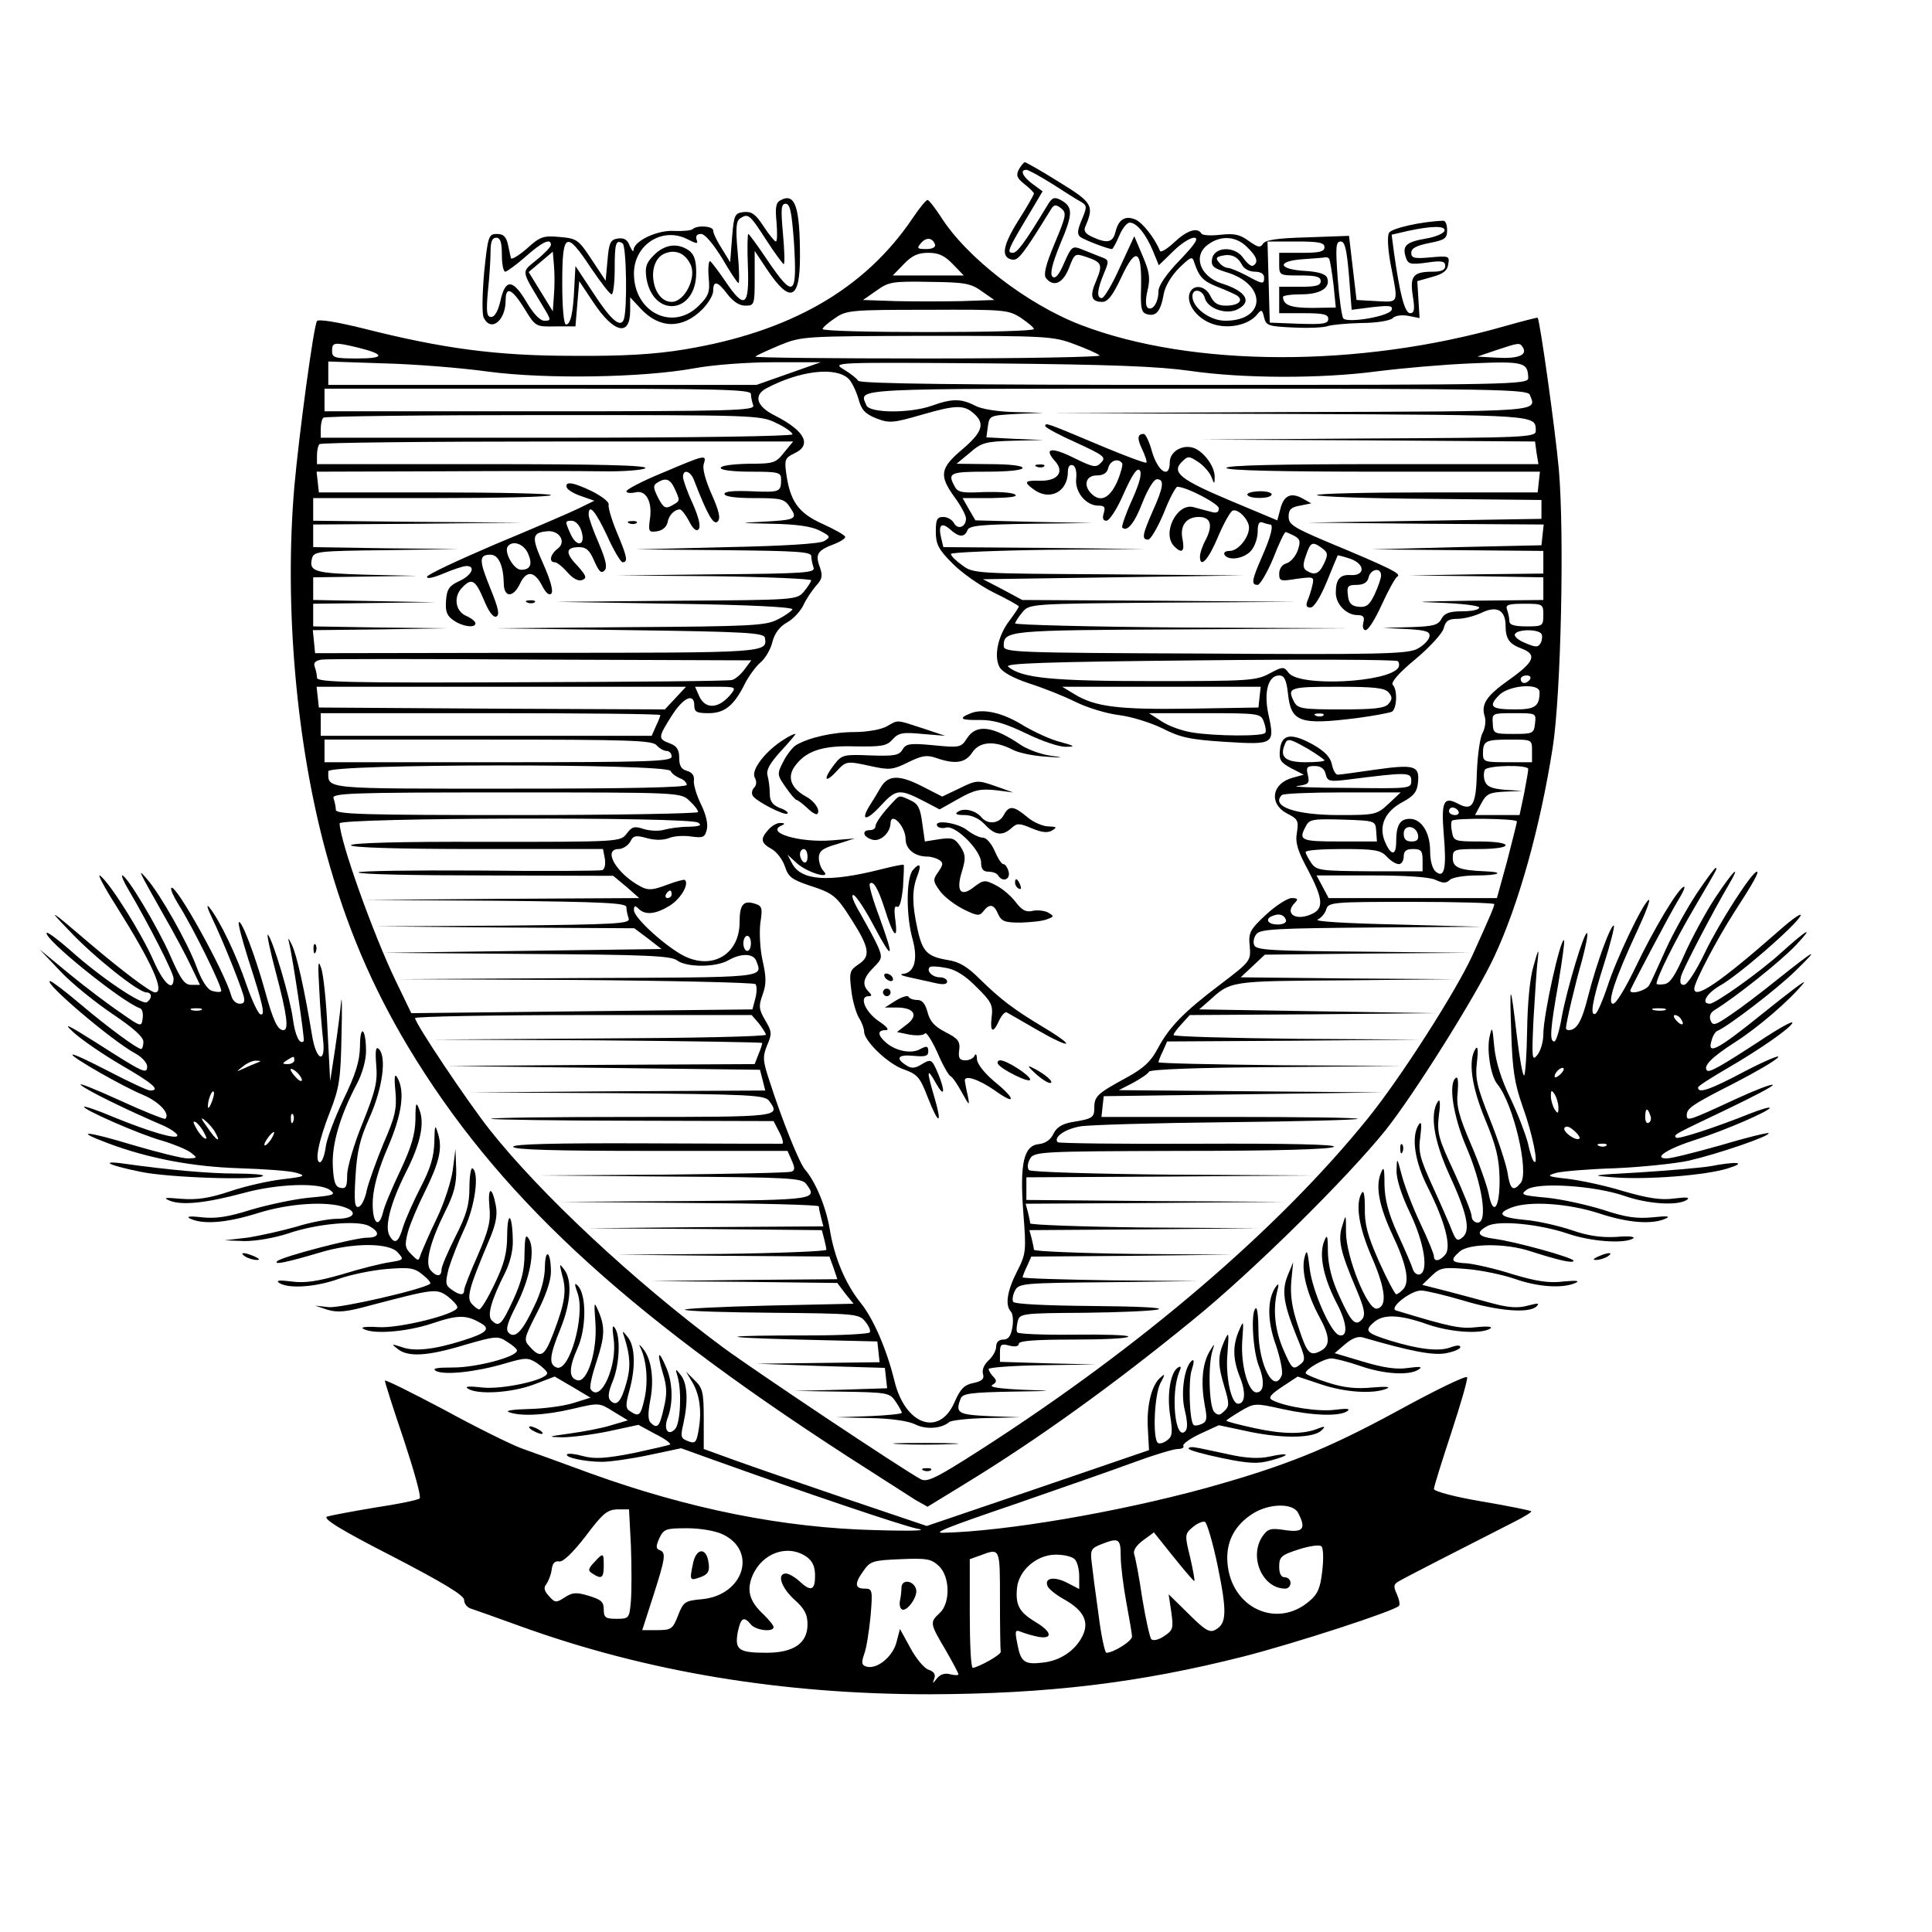 <?xml version="1.0" standalone="no"?>
<!DOCTYPE svg PUBLIC "-//W3C//DTD SVG 20010904//EN"
 "http://www.w3.org/TR/2001/REC-SVG-20010904/DTD/svg10.dtd">
<svg version="1.0" xmlns="http://www.w3.org/2000/svg"
 width="512pt" height="512pt" viewBox="0 0 512 512"
 preserveAspectRatio="xMidYMid meet">
<g transform="translate(0,512) scale(0.1,-0.1)"
fill="#000000" stroke="none">
<path d="M2700 4671 c-8 -16 -5 -23 15 -39 14 -11 25 -22 25 -25 0 -3 -18 -35
-41 -71 -42 -67 -47 -98 -17 -104 16 -3 28 11 103 133 8 13 13 14 27 3 15 -12
14 -19 -17 -93 -24 -57 -30 -83 -23 -92 20 -25 45 -14 61 27 15 39 16 39 46
29 41 -14 44 -20 26 -63 -18 -41 -13 -56 16 -56 15 0 28 17 51 66 38 81 54 73
52 -26 -2 -59 1 -69 17 -73 23 -6 35 8 43 54 4 21 20 48 41 69 31 30 35 32 40
14 13 -38 23 -49 61 -64 21 -8 45 -19 52 -23 19 -13 4 -27 -29 -27 -22 0 -32
7 -41 25 -13 28 -45 33 -55 9 -10 -26 15 -64 54 -80 42 -18 100 -7 124 22 12
15 14 14 19 -7 5 -22 11 -24 79 -27 41 -2 81 0 90 4 9 3 48 7 88 8 40 0 77 6
84 13 7 7 24 9 41 6 l30 -6 -3 49 -3 49 39 11 c30 8 41 17 43 34 4 22 1 22
-47 18 -43 -4 -51 -2 -51 12 0 12 13 19 48 26 41 8 47 12 47 34 0 14 -4 25
-10 25 -59 -2 -137 -20 -144 -32 -5 -9 -3 -45 5 -87 20 -102 22 -97 -38 -94
l-53 3 -10 85 -10 85 -110 -4 c-81 -2 -112 -7 -118 -17 -7 -11 -13 -10 -37 7
-23 17 -38 21 -74 17 -26 -3 -49 -2 -52 3 -11 18 -39 8 -72 -23 -19 -18 -36
-28 -38 -23 -13 33 -47 77 -67 84 -26 10 -43 -1 -51 -34 -7 -28 -22 -31 -61
-13 -18 8 -24 16 -19 27 24 56 20 64 -70 119 -46 29 -87 52 -90 52 -3 0 -10
-9 -16 -19z m88 -38 c33 -21 67 -43 77 -48 16 -10 16 -13 2 -47 -12 -28 -13
-39 -4 -46 11 -8 73 -32 84 -32 2 0 11 16 19 35 8 19 20 35 28 35 18 0 42 -29
61 -74 l16 -39 38 37 c20 20 45 36 55 36 14 0 5 -15 -37 -59 -36 -37 -57 -68
-57 -83 0 -29 -15 -52 -28 -44 -6 4 -7 20 -1 46 8 33 5 50 -13 92 l-22 52 -38
-82 c-20 -45 -42 -82 -48 -82 -14 0 -13 21 5 64 15 36 15 37 -10 46 -14 6 -36
14 -50 20 -23 9 -26 6 -45 -37 -14 -33 -24 -43 -31 -36 -7 7 -1 33 21 87 34
80 34 98 1 116 -17 9 -23 6 -34 -12 -61 -101 -81 -128 -93 -128 -17 0 -13 9
44 104 l35 59 -26 19 c-27 20 -35 38 -17 38 5 0 36 -17 68 -37z m1040 -125
c-3 -7 -24 -16 -48 -20 -53 -9 -64 -19 -55 -48 6 -20 11 -22 56 -16 40 6 49 4
49 -9 0 -10 -10 -15 -32 -15 -53 0 -62 -11 -54 -64 6 -36 4 -46 -7 -46 -14 0
-27 48 -43 162 l-6 46 43 10 c65 14 101 14 97 0z m-523 -43 c26 -25 31 -40 16
-49 -5 -3 -16 6 -26 20 -22 33 -78 31 -83 -3 -3 -18 4 -24 37 -34 109 -32 107
-129 -2 -129 -40 0 -87 34 -87 65 0 22 27 18 33 -5 7 -27 54 -44 84 -31 43 20
27 49 -40 70 -58 19 -77 75 -34 104 33 24 74 21 102 -8z m205 0 c0 -12 -13
-15 -60 -15 l-60 0 0 -30 c0 -30 1 -30 55 -30 42 0 55 -3 55 -15 0 -12 -13
-15 -55 -15 l-55 0 0 -35 0 -35 65 0 c52 0 65 -3 65 -15 0 -13 -13 -15 -77
-13 l-78 3 -3 108 -3 107 76 0 c60 0 75 -3 75 -15z m65 -76 l7 -90 55 7 c45 5
55 4 51 -7 -5 -17 -115 -36 -128 -23 -4 5 -11 53 -15 107 -6 82 -5 97 8 97 11
0 16 -20 22 -91z m-284 30 c5 -11 20 -19 34 -19 16 0 25 -6 25 -15 0 -19 -3
-19 -47 5 -21 11 -43 20 -49 20 -6 0 -17 6 -23 14 -10 11 -8 15 6 18 25 6 42
-1 54 -23z m232 14 c2 -5 7 -35 11 -68 l6 -60 -62 -1 c-57 0 -77 7 -78 29 0 4
22 7 49 7 51 0 78 18 68 44 -4 10 -24 16 -58 18 -72 4 -77 26 -7 31 29 2 56 4
60 5 4 1 9 -1 11 -5z"/>
<path d="M2068 4589 c-12 -6 -14 -20 -10 -59 2 -27 2 -50 -2 -50 -3 0 -18 18
-33 41 -21 32 -31 39 -52 37 -24 -3 -26 -7 -31 -68 l-5 -65 -22 36 c-13 20
-23 41 -23 48 0 12 -42 15 -54 4 -4 -4 -26 -6 -49 -5 -44 3 -106 -26 -108 -50
0 -7 -4 -3 -10 10 -6 17 -15 22 -31 20 -20 -3 -24 -10 -28 -57 l-5 -55 -37 56
c-35 53 -39 56 -85 60 -43 4 -52 1 -87 -31 -22 -19 -41 -30 -42 -25 -1 5 -5
21 -8 37 -5 20 -12 27 -29 27 -22 0 -24 -5 -34 -102 -5 -59 -6 -111 -1 -120
19 -39 58 -8 58 46 0 39 17 31 50 -22 29 -48 30 -48 82 -47 l53 0 5 60 5 60
38 -57 c54 -81 97 -91 97 -21 l0 35 28 -30 c50 -54 111 -54 163 -2 16 16 29
38 29 49 0 29 12 26 38 -9 15 -19 31 -30 47 -30 24 0 25 2 25 72 l0 73 34 -51
c60 -89 86 -79 86 36 0 132 -13 171 -52 149z m36 -110 c9 -145 0 -152 -70 -49
-26 39 -49 70 -51 70 -2 0 -3 -39 -1 -87 4 -106 -9 -114 -60 -38 -19 28 -37
51 -40 53 -4 1 -6 -18 -4 -43 4 -39 0 -49 -26 -75 -69 -69 -172 -18 -172 85 0
76 74 124 140 92 27 -14 31 -14 26 -2 -3 10 1 15 12 15 10 0 32 -26 56 -65 21
-36 40 -65 43 -65 3 0 2 37 -2 81 -6 64 -4 83 6 90 22 14 25 12 69 -56 23 -36
45 -65 47 -65 3 0 2 36 -2 80 -6 67 -5 80 7 80 12 0 16 -22 22 -101z m-774
-34 c0 -25 4 -45 9 -45 4 0 29 18 54 40 44 39 67 50 67 31 0 -5 -17 -23 -37
-39 -42 -35 -44 -24 16 -124 22 -36 22 -38 4 -38 -12 0 -29 18 -48 50 -36 61
-56 62 -69 2 -6 -26 -15 -42 -24 -42 -12 0 -14 12 -9 68 4 37 7 84 7 105 0 26
4 37 15 37 11 0 15 -12 15 -45z m236 -35 c26 -38 50 -70 55 -70 4 0 8 30 8 66
0 70 3 80 21 69 10 -6 13 -175 3 -202 -9 -23 -35 0 -81 71 l-47 71 -3 -55 c-3
-70 -10 -100 -22 -100 -6 0 -10 45 -10 110 0 135 10 140 76 40z m-98 -72 l-3
-43 -32 52 -32 52 32 27 32 27 3 -36 c2 -20 2 -56 0 -79z"/>
<path d="M1733 4444 c-21 -21 -24 -32 -20 -61 18 -107 132 -95 132 14 0 33 -5
48 -19 59 -30 21 -64 17 -93 -12z m96 -23 c19 -34 -14 -101 -49 -101 -52 0
-69 103 -21 127 28 13 55 4 70 -26z"/>
<path d="M2418 4541 c-127 -188 -325 -301 -604 -347 -78 -13 -162 -18 -294
-17 -204 0 -346 19 -559 73 -69 17 -118 25 -121 19 -9 -13 -48 -304 -60 -439
-27 -315 5 -682 85 -973 52 -189 119 -348 217 -512 233 -387 564 -696 1163
-1084 83 -53 164 -105 181 -116 l32 -18 103 63 c191 117 391 261 599 431 157
127 408 375 512 504 75 94 242 360 288 460 65 139 122 344 155 555 22 142 31
567 16 737 -10 109 -50 393 -56 401 -1 1 -40 -9 -86 -22 -386 -111 -831 -110
-1125 3 -143 55 -303 179 -371 287 -16 24 -31 44 -35 44 -4 0 -22 -22 -40 -49z
m60 -69 c2 -7 -7 -12 -23 -12 -24 0 -26 2 -15 15 14 17 31 16 38 -3z m47 -52
l29 -30 -94 0 -94 0 29 30 c22 23 38 30 65 30 27 0 43 -7 65 -30z m77 -72 l33
-23 -87 -3 c-49 -1 -127 -1 -174 0 l-87 3 36 25 c32 23 42 25 141 23 93 -1
109 -4 138 -25z m103 -70 c19 -13 35 -26 35 -30 0 -5 -126 -8 -280 -8 -154 0
-280 3 -280 8 0 4 15 17 33 29 30 21 43 22 245 22 204 1 214 0 247 -21z m142
-70 c32 -12 62 -25 67 -30 6 -4 -199 -8 -454 -8 -255 0 -461 2 -458 5 2 3 31
16 64 30 59 24 62 24 391 25 316 0 334 -1 390 -22z m-1899 -9 c73 -18 73 -29
-1 -29 -60 0 -67 2 -67 20 0 23 5 24 68 9z m3088 0 c12 -20 -13 -30 -67 -27
l-54 3 50 17 c61 20 62 21 71 7z m-2741 -64 c153 -20 408 -16 545 9 48 9 139
16 210 16 l125 0 -85 -30 -85 -30 -567 0 -568 0 0 31 0 31 148 -5 c81 -2 206
-12 277 -22z m1860 2 c138 -20 345 -21 495 -1 63 8 175 18 249 21 140 6 150 3
151 -39 0 -17 -49 -18 -884 -18 -623 0 -887 3 -892 11 -3 6 -20 19 -38 30 -31
19 -30 19 389 16 322 -3 446 -8 530 -20z m-906 -21 c9 -9 20 -33 26 -53 8 -30
18 -40 48 -52 34 -13 44 -12 120 10 90 26 112 27 139 2 29 -26 21 -49 -32 -94
-59 -50 -62 -69 -20 -127 17 -23 30 -48 30 -56 0 -23 -22 -31 -32 -12 -5 9
-18 16 -28 16 -17 0 -20 -7 -20 -39 0 -33 7 -47 43 -83 23 -24 72 -59 110 -78
37 -18 67 -35 67 -37 0 -3 -11 -19 -25 -38 -30 -39 -42 -94 -26 -123 7 -13 36
-29 78 -43 38 -12 93 -34 123 -49 30 -15 82 -31 115 -35 33 -4 84 -20 115 -35
47 -24 72 -30 167 -36 130 -8 132 -7 114 75 -12 58 0 101 29 101 13 0 19 -11
23 -46 8 -78 30 -86 183 -67 45 6 87 14 93 17 13 9 15 58 2 71 -6 6 16 32 60
68 38 32 72 69 75 82 5 20 13 25 36 25 17 0 45 7 64 16 41 20 64 7 64 -35 0
-34 10 -48 43 -60 41 -16 33 -35 -33 -82 -61 -43 -76 -65 -65 -99 3 -10 1 -30
-6 -42 -7 -13 -13 -58 -15 -101 -2 -89 -11 -107 -48 -88 -40 22 -47 8 -40 -79
8 -91 2 -119 -21 -100 -9 7 -15 29 -15 54 0 50 -23 86 -54 86 -26 0 -36 -17
-36 -61 0 -38 -14 -37 -30 1 -17 41 0 80 48 105 29 16 38 27 40 53 4 43 -10
47 -116 32 -48 -7 -91 -13 -97 -13 -5 0 -12 11 -15 26 -4 20 -18 35 -49 53
-59 33 -85 29 -89 -13 -3 -27 2 -34 30 -49 l33 -17 -29 -8 c-56 -15 -64 -69
-15 -95 28 -14 31 -19 26 -50 -5 -27 2 -49 29 -99 39 -74 42 -100 15 -115 -44
-23 -80 -3 -49 28 9 9 7 12 -9 12 -11 0 -42 -20 -68 -44 -43 -40 -47 -48 -43
-84 3 -38 2 -40 -77 -100 -98 -74 -136 -113 -167 -171 -18 -34 -37 -52 -83
-77 -77 -42 -85 -49 -85 -80 0 -26 -5 -29 -61 -38 -25 -5 -39 -14 -47 -30 -7
-16 -21 -26 -39 -28 -40 -4 -51 -51 -41 -183 8 -101 7 -108 -17 -155 -26 -51
-32 -89 -16 -106 5 -5 7 -24 4 -41 -4 -24 -11 -33 -24 -33 -12 0 -19 -7 -19
-18 0 -11 -9 -27 -20 -37 -12 -11 -18 -25 -15 -36 4 -13 -2 -19 -25 -24 -25
-5 -35 -16 -50 -50 -40 -94 -132 -62 -160 57 -20 81 -55 163 -89 205 -41 51
-70 121 -82 195 -10 60 -38 127 -66 159 -15 18 -60 129 -94 235 -18 54 -18 64
-6 94 13 30 13 36 -5 66 -17 29 -18 38 -7 68 10 28 10 46 0 90 -7 31 -9 75 -6
100 6 39 5 45 -14 51 -31 10 -41 -2 -41 -49 0 -83 -69 -126 -144 -91 -48 23
-136 102 -136 123 0 12 3 13 12 4 18 -18 46 -15 83 8 29 18 52 57 40 68 -2 2
-24 -4 -48 -13 -37 -14 -49 -15 -68 -5 -64 33 -104 100 -59 100 10 0 24 9 30
19 8 17 15 18 44 10 21 -6 43 -6 59 0 14 6 41 7 60 4 30 -4 35 -2 40 18 4 15
-2 41 -16 69 -12 25 -20 53 -18 63 1 12 -5 20 -18 24 -15 4 -21 13 -21 34 0
22 -6 32 -25 39 -32 12 -31 16 5 73 31 49 60 62 60 27 0 -17 7 -20 38 -20 43
0 68 21 97 80 10 19 28 44 41 55 13 11 27 36 31 54 6 23 19 40 38 51 17 9 36
30 44 46 7 16 23 39 33 51 17 18 19 27 10 52 -12 33 -5 43 41 60 15 6 27 14
27 18 -1 5 -28 20 -61 35 -64 29 -86 60 -96 138 -4 31 -2 37 21 48 49 22 30
60 -51 101 -48 24 -57 53 -22 72 89 47 184 58 218 25z m-259 -40 c0 -8 3 -21
6 -30 6 -14 -48 -16 -565 -16 l-571 0 0 30 0 30 565 0 c481 0 565 -2 565 -14z
m2064 -2 c18 -46 46 -44 -631 -46 l-638 -3 634 -2 c664 -3 650 -2 651 -45 0
-17 -29 -18 -442 -20 l-443 -3 441 -2 442 -3 4 -30 5 -30 -414 0 c-269 0 -413
-3 -413 -10 0 -7 145 -10 416 -10 l415 0 -3 -27 -3 -28 -292 0 c-161 0 -293
-3 -293 -7 0 -4 134 -9 298 -10 l297 -3 0 -25 0 -25 -310 -5 -310 -5 313 -3
313 -2 -3 -27 -3 -28 -225 -5 -225 -6 228 -2 227 -2 0 -30 0 -30 -177 -2 -178
-3 178 -2 177 -3 0 -30 0 -30 -197 -2 c-127 -2 -158 -3 -85 -5 63 -2 112 -8
112 -13 0 -6 -20 -10 -45 -10 -34 0 -47 -5 -55 -20 -9 -17 -22 -20 -83 -22
l-72 -2 63 -3 c53 -3 63 -7 60 -21 -2 -9 -17 -24 -33 -32 -26 -13 -105 -15
-562 -12 -504 2 -533 3 -533 20 0 41 7 42 470 44 l445 3 -442 2 c-244 2 -443
7 -443 11 1 4 9 17 19 29 19 23 20 23 372 26 l354 2 -363 3 -363 2 -52 28 -52
27 345 5 345 5 -358 3 c-351 2 -358 2 -387 24 -17 12 -30 25 -30 30 0 4 116 9
258 11 l257 2 -267 3 -268 2 -6 25 c-8 34 1 42 24 22 23 -21 38 -22 46 -2 4
12 34 15 168 17 l163 2 -155 3 -155 4 -17 29 -17 30 77 0 c51 1 72 4 61 10 -8
5 -45 7 -82 6 -57 -3 -69 -1 -77 15 -20 36 -12 39 85 39 57 0 95 4 95 10 0 6
-36 10 -87 10 l-88 1 35 29 c31 27 41 30 115 32 l80 2 -76 3 -75 4 4 29 c4 29
5 29 76 33 l71 3 -76 2 c-45 1 -89 8 -105 17 -37 19 -61 19 -114 0 -59 -21
-166 -20 -174 1 -18 46 -63 44 873 44 792 0 879 -2 885 -16z m-1997 -75 c24
-11 43 -25 43 -30 0 -5 -256 -9 -625 -9 l-625 0 0 23 c0 13 3 27 7 30 3 4 265
7 582 7 562 0 576 0 618 -21z m21 -78 c-22 -28 -27 -30 -95 -30 -42 -1 -73 -5
-73 -11 0 -6 33 -10 80 -10 73 0 80 -2 80 -20 0 -34 -3 -35 -77 -32 -48 2 -73
0 -73 -7 0 -7 29 -11 79 -11 73 0 80 -2 95 -25 21 -31 16 -33 -79 -38 -59 -3
-55 -3 28 -5 67 -1 108 -7 129 -18 29 -15 30 -17 12 -28 -12 -7 -107 -13 -259
-16 l-240 -6 233 -2 c193 -2 232 -4 232 -16 0 -8 3 -21 6 -30 5 -14 -22 -16
-257 -18 l-264 -3 258 -2 c141 -2 257 -7 257 -11 -1 -4 -9 -17 -19 -29 -19
-23 -21 -23 -338 -25 l-318 -3 315 -5 c202 -3 313 -9 310 -15 -3 -5 -21 -18
-40 -27 -30 -16 -73 -18 -390 -20 l-355 -3 355 -5 c305 -4 355 -7 357 -20 7
-40 8 -40 -602 -40 l-590 -1 -3 31 -3 30 178 2 178 3 -177 2 -178 3 0 30 0 30
163 2 162 2 -162 3 -163 3 0 30 0 30 138 2 137 2 -135 3 c-137 4 -152 8 -143
44 5 18 19 19 197 21 l191 3 -192 2 -193 3 0 30 0 30 278 2 277 3 -277 2 -278
3 0 30 0 30 315 0 c173 0 315 3 315 8 0 4 -138 7 -307 7 l-308 0 -3 28 -3 27
328 1 c180 1 373 1 428 0 55 -1 107 3 115 8 10 8 -122 11 -427 11 l-443 0 0
23 c0 13 3 27 7 30 3 4 287 7 630 7 l625 0 -24 -29z m2012 -431 c0 -29 -2 -30
-45 -30 -32 0 -45 4 -45 14 0 8 -3 21 -6 30 -5 13 2 16 45 16 50 0 51 -1 51
-30z m-5 -50 c3 -5 2 -16 -2 -24 -7 -12 -13 -12 -41 0 -18 7 -31 18 -27 24 8
13 62 13 70 0z m-2112 -94 c-10 -14 -25 -26 -33 -28 -8 -3 -259 -5 -557 -6
-463 -2 -543 0 -543 12 0 8 -3 21 -6 29 -4 11 2 16 18 19 13 2 274 2 581 0
l558 -2 -18 -24z m1733 5 c-25 -40 -263 -52 -291 -14 -13 17 -15 17 -51 -2
-35 -19 -57 -20 -307 -20 -270 0 -349 8 -385 38 -12 9 92 13 504 17 285 3 523
2 528 -2 4 -3 5 -11 2 -17z m349 -31 c-3 -5 -10 -10 -16 -10 -5 0 -9 5 -9 10
0 6 7 10 16 10 8 0 12 -4 9 -10z m-2265 -50 l-28 -30 -459 2 -458 3 -3 28 -3
27 489 0 490 0 -28 -30z m149 13 c-32 -41 -69 -45 -86 -8 l-11 25 55 0 c51 0
54 -1 42 -17z m1399 -10 l-3 -28 -180 -3 c-191 -3 -253 5 -307 38 l-33 20 263
0 263 0 -3 -27z m342 12 c10 -12 10 -18 0 -30 -10 -12 -37 -15 -126 -15 -102
0 -114 2 -124 19 -20 39 -14 41 114 41 98 0 126 -3 136 -15z m400 1 c0 -38
-12 -46 -64 -46 -64 0 -73 7 -44 37 25 27 108 34 108 9z m-2330 -61 c0 -2 -5
-16 -12 -30 l-11 -25 -439 0 -438 0 0 30 0 30 450 0 c248 0 450 -2 450 -5z
m1599 -17 c5 -13 7 -26 4 -30 -5 -10 -134 -9 -194 1 -26 4 -62 17 -80 29 l-34
22 148 0 c144 0 148 -1 156 -22z m158 16 c-3 -3 -12 -4 -19 -1 -8 3 -5 6 6 6
11 1 17 -2 13 -5z m561 -21 c-3 -27 -6 -28 -57 -28 -52 0 -54 1 -55 28 -2 27
-1 27 57 27 58 0 58 0 55 -27z m-2328 -58 c7 -8 19 -15 26 -15 8 0 14 -7 14
-15 0 -13 -58 -15 -460 -15 l-460 0 0 30 0 30 434 0 c373 0 435 -2 446 -15z
m1727 -10 c23 -14 43 -28 43 -30 0 -3 -23 -5 -50 -5 -52 0 -69 13 -56 45 7 20
12 19 63 -10z m593 -5 l0 -30 -65 0 c-61 0 -65 1 -65 23 0 34 7 37 72 37 58 0
58 0 58 -30z m-2283 -53 c4 -8 16 -16 26 -20 9 -3 17 -11 17 -17 0 -7 -153
-10 -469 -10 -501 0 -481 -2 -481 46 0 20 895 21 907 1z m1736 -8 c5 -20 10
-21 59 -15 158 20 168 20 168 -3 0 -21 -3 -21 -167 -19 -93 0 -153 3 -135 5
30 4 33 7 28 29 -5 20 -3 24 18 24 16 0 26 -7 29 -21z m537 13 c0 -5 -5 -34
-11 -65 l-12 -57 -59 0 -59 0 16 30 c14 26 21 30 63 32 l47 2 -47 3 c-36 3
-48 9 -53 23 -4 11 -3 24 0 30 7 12 115 14 115 2z m-2223 -84 c13 -12 23 -25
23 -30 0 -4 -216 -8 -480 -8 -408 0 -480 2 -480 14 0 8 -3 21 -6 30 -6 14 39
16 457 16 461 0 463 0 486 -22z m1853 -8 c-31 -29 -35 -30 -132 -30 -115 0
-181 23 -151 53 3 4 76 7 161 7 l154 0 -32 -30z m185 -20 c3 -5 -1 -10 -9 -10
-9 0 -16 5 -16 10 0 6 4 10 9 10 6 0 13 -4 16 -10z m-2015 -30 c11 -7 5 -10
-25 -11 -22 0 -51 -4 -65 -8 -14 -4 -38 -3 -54 2 -24 8 -31 7 -45 -12 -17 -22
-18 -22 -374 -22 -228 1 -357 -3 -357 -9 0 -6 121 -10 334 -10 l334 0 5 -26
c2 -14 0 -27 -7 -30 -6 -2 -154 -3 -329 -1 -174 1 -317 -1 -317 -5 0 -5 152
-8 338 -8 l337 -1 35 -29 34 -30 -364 -2 -365 -3 348 -2 c290 -3 347 -6 347
-17 0 -8 3 -21 6 -30 5 -14 -30 -16 -332 -19 l-339 -2 343 -3 343 -2 36 -27
36 -28 -369 -5 -369 -5 380 -3 c316 -2 383 -5 399 -17 25 -19 103 -19 136 0
33 19 66 19 74 -1 17 -46 35 -44 -471 -46 l-478 -3 470 -2 c258 -2 473 -7 477
-11 4 -4 4 -21 0 -37 l-8 -30 -452 -5 -452 -5 -41 85 c-60 124 -148 371 -149
418 0 15 926 18 950 2z m1797 -22 l2 -28 -100 0 c-102 0 -109 3 -88 41 9 18
19 19 97 17 87 -3 87 -3 89 -30z m373 25 c0 -3 -12 -51 -26 -105 l-27 -98
-223 0 -223 0 -16 30 -16 30 145 0 c90 0 155 -4 171 -12 19 -9 28 -9 37 0 7 7
39 12 72 12 59 0 76 9 20 11 -67 3 -84 10 -84 35 0 23 3 24 70 24 40 0 70 4
70 10 0 6 -30 10 -69 10 -65 0 -69 1 -73 25 -3 13 -3 27 0 30 8 8 172 6 172
-2z m-262 -36 c2 -12 -3 -17 -17 -17 -15 0 -21 6 -21 21 0 25 33 22 38 -4z
m-83 -57 c10 -11 24 -20 32 -20 7 0 13 9 13 20 0 15 7 20 25 20 21 0 25 -5 25
-30 l0 -29 -140 0 c-131 1 -141 2 -155 22 -8 12 -15 25 -15 29 0 5 44 8 98 8
86 0 101 -3 117 -20z m-1895 -100 c0 -5 -5 -10 -11 -10 -5 0 -7 5 -4 10 3 6 8
10 11 10 2 0 4 -4 4 -10z m2180 -26 c0 -6 -9 -28 -58 -136 -43 -94 -191 -326
-278 -433 -236 -292 -599 -603 -1024 -876 -120 -77 -143 -88 -160 -79 -50 27
-435 284 -525 350 -234 174 -482 405 -618 577 -59 75 -197 281 -197 295 0 4
201 8 446 8 l446 0 19 -22 c10 -13 18 -26 19 -30 0 -5 -199 -9 -442 -10 l-443
-3 438 -2 c240 -2 437 -5 437 -7 0 -3 -4 -16 -10 -30 l-10 -26 -407 -2 -408
-3 414 -5 415 -5 7 -27 7 -28 -391 -2 -392 -3 390 -2 c352 -3 391 -5 403 -20
31 -43 32 -43 -365 -43 -207 0 -374 -2 -372 -5 3 -2 173 -5 377 -5 l372 -1 15
-29 c9 -17 12 -30 8 -31 -5 0 -167 0 -360 1 -245 1 -353 -2 -353 -9 0 -8 112
-11 363 -11 l364 0 11 -25 c9 -20 9 -27 -1 -30 -6 -3 -160 -6 -342 -8 l-330
-2 349 -3 c319 -2 350 -4 362 -19 32 -42 29 -43 -318 -46 l-333 -2 343 -3
c188 -1 342 -5 342 -9 0 -5 3 -18 6 -30 l6 -23 -313 -2 -314 -3 311 -2 312 -3
6 -23 c3 -12 6 -25 6 -29 0 -4 -125 -9 -277 -11 l-278 -2 282 -3 281 -2 11
-30 10 -30 -247 -2 -247 -3 247 -2 247 -3 21 -28 22 -27 -229 -5 c-125 -3
-223 -8 -218 -11 6 -4 111 -7 235 -8 214 -2 226 -3 242 -22 10 -12 16 -25 13
-30 -3 -4 -74 -8 -158 -8 -244 0 -258 -5 -32 -11 l210 -5 3 -27 3 -28 -163 -2
-163 -2 170 -6 170 -5 3 -27 3 -27 -123 -4 -123 -3 126 -2 c123 -2 127 -3 143
-27 9 -13 16 -27 16 -29 0 -3 -39 -7 -87 -9 l-88 -3 91 -2 c57 -1 102 -8 120
-17 28 -14 69 -11 89 6 5 5 50 10 100 11 l90 2 -82 3 c-85 4 -92 8 -77 47 5
13 28 16 133 18 118 2 120 2 31 5 -63 3 -90 7 -80 13 12 7 12 12 2 22 -6 6
-12 16 -12 20 0 4 64 9 143 10 l142 2 -127 3 -128 4 0 24 c0 22 3 25 25 19 15
-4 25 -2 25 5 0 8 46 11 145 11 80 0 145 3 145 8 0 4 -65 6 -145 5 -80 -1
-147 2 -149 6 -3 4 -2 17 1 29 5 21 10 22 177 23 94 1 182 5 196 9 14 5 -60 8
-177 9 -120 1 -204 5 -208 11 -3 5 -1 19 5 30 10 19 21 20 248 22 l237 3 -232
2 c-128 2 -233 5 -233 8 0 2 5 16 12 30 l11 25 266 2 266 3 -262 2 c-145 2
-263 7 -263 11 0 4 -3 17 -6 30 l-6 22 303 2 304 3 -302 2 c-167 2 -303 7
-303 11 0 4 -3 17 -6 30 l-6 22 343 2 344 3 -342 2 -343 3 0 30 0 30 378 2
377 3 -370 2 c-203 2 -373 7 -378 12 -5 5 -4 18 2 29 11 20 19 21 403 22 245
0 396 4 403 11 6 6 -115 9 -358 8 -202 -1 -370 1 -374 4 -12 13 19 35 60 42
23 4 197 9 386 11 189 2 346 6 349 9 3 3 -149 5 -337 5 l-342 0 3 28 3 27 370
5 370 5 -350 3 -350 3 37 19 c20 11 40 24 43 30 4 6 128 11 338 12 l332 3
-322 2 c-178 2 -323 5 -323 8 0 2 5 16 12 30 l11 25 336 2 336 3 -327 2 c-181
2 -328 6 -328 10 0 4 10 17 22 30 l21 23 326 2 326 3 -313 5 -314 5 24 21 c61
55 52 54 363 56 l290 3 -283 2 -284 3 32 30 32 30 271 3 272 2 -283 3 c-242 2
-283 4 -288 17 -4 8 -1 22 6 30 10 13 60 15 304 17 l291 2 -225 6 c-133 3
-218 8 -208 13 10 5 20 17 23 28 6 18 19 19 226 19 120 0 219 -3 219 -6z
m-552 -42 c2 -7 -7 -12 -22 -12 -27 0 -35 15 -13 23 17 7 30 3 35 -11z m-1418
-62 c0 -11 -4 -20 -10 -20 -5 0 -10 9 -10 20 0 11 5 20 10 20 6 0 10 -9 10
-20z"/>
<path d="M2573 3230 c-35 -14 -28 -19 25 -18 35 0 66 -9 122 -36 41 -20 88
-36 105 -35 26 0 24 2 -16 13 -25 6 -67 26 -95 42 -55 35 -108 47 -141 34z"/>
<path d="M2350 3195 c-14 -8 -52 -15 -85 -15 -58 0 -123 -15 -156 -35 -9 -6
-24 -25 -33 -43 -17 -33 -17 -35 6 -68 13 -19 26 -34 29 -34 3 0 15 -9 28 -21
12 -12 24 -19 27 -16 9 9 -7 34 -30 46 -38 21 -50 49 -32 77 29 43 73 59 162
56 70 -1 84 1 99 18 16 18 27 20 79 15 l61 -5 -60 20 c-71 23 -64 23 -95 5z"/>
<path d="M2563 3164 c-16 -25 -19 -26 -89 -19 -63 6 -73 4 -82 -11 -9 -16 -22
-18 -85 -16 -71 3 -76 2 -96 -24 -29 -37 -27 -53 4 -20 28 30 27 30 96 15 46
-10 56 -9 96 11 37 18 49 20 75 11 49 -17 76 -13 94 14 19 30 59 33 106 9 16
-9 56 -17 87 -19 52 -4 53 -3 11 3 -25 4 -59 17 -75 28 -74 50 -117 56 -142
18z"/>
<path d="M2077 3160 c-48 -30 -87 -80 -77 -100 6 -11 5 -21 -2 -28 -5 -5 -7
-15 -3 -21 9 -15 86 -54 92 -47 3 3 -6 10 -21 15 -19 8 -26 18 -26 38 0 16 -3
37 -6 48 -4 15 7 33 35 64 23 25 40 45 39 46 -2 1 -16 -5 -31 -15z"/>
<path d="M2335 3035 c-8 -14 -22 -37 -31 -51 -25 -41 -7 -40 31 2 40 43 49 44
113 11 l42 -22 50 28 c42 24 58 27 98 23 l47 -6 -48 17 c-46 16 -49 16 -94 -6
l-46 -22 -49 25 c-63 33 -93 33 -113 1z"/>
<path d="M2368 2996 c-29 -30 -48 -57 -48 -66 0 -6 -7 -10 -15 -10 -22 0 -18
-18 6 -25 21 -7 48 17 49 43 1 33 40 -8 40 -42 0 -26 24 -46 57 -46 10 0 24
-4 32 -9 11 -7 11 -12 -2 -31 -15 -21 -15 -25 3 -50 11 -16 39 -37 62 -49 38
-19 44 -19 54 -6 16 21 28 19 39 -7 9 -20 18 -23 60 -23 28 1 59 4 70 9 19 7
19 8 2 18 -10 5 -29 7 -41 4 -17 -4 -28 2 -44 23 -12 16 -35 36 -53 45 -29 15
-33 14 -57 -4 -36 -29 -49 -12 -33 40 11 36 10 45 -4 67 -15 22 -22 24 -56 19
l-38 -6 -7 49 c-5 39 -11 51 -31 60 -30 14 -29 14 -45 -3z"/>
<path d="M2539 2969 c-10 -6 -4 -9 17 -9 19 0 39 -9 54 -25 27 -29 46 -31 70
-10 15 14 21 14 54 0 26 -11 42 -13 54 -6 14 9 13 10 -10 11 -14 0 -40 11 -56
25 -36 30 -48 31 -62 5 -12 -23 -42 -26 -59 -6 -15 18 -46 26 -62 15z"/>
<path d="M2037 2922 c-23 -25 -21 -36 8 -52 13 -7 29 -28 35 -46 9 -28 19 -35
63 -50 65 -21 73 -27 113 -90 48 -75 52 -98 20 -119 -24 -16 -26 -21 -20 -69
3 -28 13 -61 20 -73 8 -12 14 -29 14 -37 0 -25 64 -86 105 -100 36 -13 43 -20
64 -75 29 -74 39 -73 17 2 -21 71 -20 80 4 37 23 -41 26 -24 6 25 -17 39 -18
40 -46 23 -15 -9 -25 -10 -37 -2 -31 19 -24 30 17 26 32 -3 40 -1 40 12 0 14
-4 15 -21 6 -24 -14 -66 -5 -91 17 -23 20 -23 33 -1 33 11 0 4 9 -20 25 -35
25 -51 65 -25 65 9 0 9 3 0 12 -18 18 -15 36 13 64 23 23 24 27 11 57 -8 18
-29 56 -46 86 -18 30 -26 51 -18 49 7 -2 32 -40 55 -84 50 -94 54 -86 13 27
-17 45 -28 84 -25 87 9 10 22 -12 40 -68 22 -71 35 -84 28 -30 -4 28 -3 41 4
37 7 -4 12 15 16 51 2 31 3 58 2 60 -2 2 -29 -4 -61 -12 -139 -35 -211 -30
-235 16 l-12 23 24 -22 c27 -25 93 -45 72 -22 -7 7 -13 23 -13 35 0 18 9 26
48 37 l47 15 -60 -5 c-86 -7 -180 21 -132 40 8 4 6 6 -4 6 -9 1 -23 -7 -32
-17z m103 -73 c0 -11 -4 -17 -10 -14 -5 3 -10 13 -10 21 0 8 5 14 10 14 6 0
10 -9 10 -21z"/>
<path d="M2484 2931 c3 -5 14 -7 24 -4 25 6 92 -61 92 -93 0 -17 6 -24 19 -24
11 0 23 -4 26 -10 12 -19 33 -11 28 10 -3 11 -9 20 -14 20 -5 0 -15 16 -23 35
-9 20 -22 35 -31 35 -9 0 -28 9 -42 20 -25 20 -90 29 -79 11z"/>
<path d="M2419 2814 c-18 -22 -18 -123 0 -185 14 -52 4 -88 -27 -90 -9 -1 -1
-5 18 -9 19 -4 50 -11 68 -15 21 -5 32 -4 32 4 0 6 -9 11 -19 11 -20 0 -37 17
-27 27 3 3 22 2 43 -2 25 -4 52 -21 81 -51 39 -38 44 -48 40 -79 -5 -41 4 -45
20 -9 7 14 15 23 20 21 4 -2 40 -23 80 -46 90 -52 108 -48 20 5 -82 49 -117
76 -171 129 -33 33 -54 46 -86 51 -54 9 -67 22 -80 84 -14 64 -14 101 -1 136
13 33 8 40 -11 18z"/>
<path d="M2690 2781 c0 -6 4 -13 10 -16 6 -3 7 1 4 9 -7 18 -14 21 -14 7z"/>
<path d="M2345 2530 c3 -5 11 -10 16 -10 6 0 7 5 4 10 -3 6 -11 10 -16 10 -6
0 -7 -4 -4 -10z"/>
<path d="M2340 2490 c0 -5 5 -10 10 -10 6 0 10 5 10 10 0 6 -4 10 -10 10 -5 0
-10 -4 -10 -10z"/>
<path d="M2375 2469 l-30 -19 31 0 c47 0 59 -21 27 -45 l-26 -20 34 -7 c19 -3
36 -2 40 3 3 6 18 -17 33 -50 14 -33 30 -61 35 -63 5 -2 18 -21 30 -43 20 -36
21 -37 16 -10 -4 16 -7 34 -8 40 -3 18 37 5 81 -26 56 -40 54 -21 -3 25 -27
23 -45 46 -46 59 0 12 -3 16 -6 10 -2 -7 -14 -13 -24 -13 -16 0 -20 6 -17 27
3 23 -3 31 -37 48 -29 15 -41 29 -47 53 -6 22 -14 32 -27 32 -11 0 -21 4 -23
8 -1 5 -16 1 -33 -9z"/>
<path d="M2645 2300 c10 -15 85 -52 85 -41 0 11 -62 51 -79 51 -7 0 -9 -5 -6
-10z"/>
<path d="M2743 2276 c15 -14 33 -26 40 -26 13 1 -16 26 -48 41 -13 7 -10 1 8
-15z"/>
<path d="M2770 3991 c0 -4 37 -24 82 -44 74 -34 80 -39 66 -53 -13 -14 -20
-13 -71 12 -60 30 -82 27 -52 -7 27 -29 9 -54 -39 -53 -40 1 -44 -3 -18 -22
43 -33 92 -8 92 46 0 13 5 20 13 17 7 -2 11 -17 9 -35 -4 -36 26 -72 59 -72
16 0 19 -4 14 -20 -4 -13 -2 -20 7 -20 8 0 29 32 46 72 22 49 35 69 42 62 7
-7 1 -32 -20 -79 -17 -37 -28 -70 -26 -73 13 -13 33 12 54 67 14 35 30 61 38
61 20 0 18 -20 -11 -84 -28 -64 -30 -76 -12 -76 6 0 25 32 41 70 15 39 32 70
36 70 24 0 110 -45 110 -57 0 -11 -6 -14 -22 -9 -13 3 -33 9 -45 12 -44 12
-85 -70 -51 -104 20 -20 28 -14 22 18 -8 36 9 60 43 60 31 0 38 -21 19 -59 -9
-16 -16 -37 -16 -46 0 -33 23 -8 49 55 15 35 32 65 38 67 15 5 43 -25 43 -45
0 -27 -29 -62 -51 -62 -11 0 -17 -4 -14 -10 10 -17 51 -11 70 10 10 11 18 34
18 51 0 22 4 28 14 24 8 -3 17 -5 19 -5 10 0 2 -32 -21 -84 -28 -64 -30 -76
-12 -76 6 0 25 32 41 70 15 39 30 70 33 70 2 0 13 -5 23 -10 16 -9 17 -15 9
-39 -6 -16 -19 -31 -30 -34 -11 -3 -19 -14 -19 -27 0 -20 3 -21 46 -14 46 6
47 6 42 -17 -3 -13 -9 -32 -13 -41 -5 -13 -3 -18 8 -18 9 0 26 27 43 68 15 37
28 68 29 70 1 1 16 -3 34 -9 39 -14 39 -45 1 -43 -29 2 -40 -11 -40 -47 0 -30
28 -59 57 -59 16 0 20 -5 16 -20 -3 -12 0 -20 6 -20 7 0 26 30 43 68 17 37 35
70 41 74 12 7 -15 21 -188 93 -87 37 -100 45 -100 66 0 19 7 25 30 29 l30 6
-23 13 c-31 17 -50 8 -59 -28 l-8 -30 -124 52 c-133 56 -157 75 -129 103 16
16 19 16 43 0 14 -9 30 -27 35 -39 8 -21 9 -21 9 -2 1 25 -23 61 -49 75 -30
16 -70 -4 -70 -35 0 -45 -31 -26 -47 28 -7 26 -17 47 -22 47 -17 0 -18 -12 -4
-41 8 -17 13 -32 11 -35 -3 -2 -54 17 -114 42 -150 63 -154 65 -154 55z m204
-99 c2 -4 -4 -27 -14 -50 -20 -43 -44 -54 -68 -30 -22 22 -14 48 14 48 17 0
28 6 31 20 5 20 27 27 37 12z m530 -225 c15 -11 16 -17 5 -40 -13 -28 -25 -33
-47 -19 -9 6 -10 16 -1 40 12 36 17 38 43 19z m156 -72 c0 -8 -8 -30 -17 -50
-14 -29 -22 -35 -43 -33 -19 2 -26 10 -28 31 -3 23 0 27 23 27 18 0 29 6 32
20 6 23 33 27 33 5z"/>
<path d="M2748 3883 c7 -3 16 -2 19 1 4 3 -2 6 -13 5 -11 0 -14 -3 -6 -6z"/>
<path d="M3306 3808 c7 -11 64 -10 64 2 0 5 -16 9 -35 8 -19 -1 -32 -5 -29
-10z"/>
<path d="M1758 3868 c-54 -22 -98 -45 -98 -50 0 -4 10 -6 23 -3 29 8 47 -25
39 -73 -4 -31 -2 -33 19 -30 14 2 25 11 28 23 3 19 18 35 33 35 4 0 15 -14 24
-31 10 -20 19 -28 25 -22 7 7 1 31 -15 68 -15 32 -26 64 -26 71 0 22 20 16 29
-8 36 -93 52 -121 63 -110 8 8 4 27 -16 72 -16 36 -25 68 -21 80 8 26 6 26
-107 -22z m30 -43 c15 -33 15 -32 -8 -45 -16 -9 -22 -6 -36 21 -13 26 -14 33
-2 40 22 14 34 10 46 -16z"/>
<path d="M1502 3828 c2 -6 20 -17 39 -23 l34 -12 -45 -22 c-25 -12 -123 -54
-219 -94 -96 -41 -177 -79 -179 -85 -2 -7 14 -4 43 8 26 11 53 20 61 20 26 0
14 -25 -19 -40 -26 -12 -33 -21 -35 -52 -2 -28 2 -40 20 -52 24 -17 58 -21 58
-8 0 5 -11 14 -25 20 -29 13 -34 52 -9 76 24 25 34 19 56 -33 13 -32 25 -48
33 -45 10 4 6 22 -16 76 -30 74 -30 88 1 88 21 0 34 -29 35 -75 0 -39 25 -40
43 -2 17 36 38 34 58 -4 10 -20 19 -28 25 -22 6 6 -2 35 -21 78 -32 71 -31 83
9 87 33 4 53 -28 29 -46 -20 -15 -24 -36 -8 -36 6 0 21 -12 34 -27 15 -17 29
-24 39 -20 13 5 11 11 -13 38 -33 34 -31 49 5 49 19 0 28 -9 40 -37 12 -27 18
-34 27 -25 8 8 4 27 -15 72 -15 34 -27 68 -27 76 0 31 18 10 49 -56 17 -38 36
-70 41 -70 15 0 12 15 -16 81 -14 34 -23 66 -21 72 2 6 -17 21 -42 34 -51 25
-75 29 -69 11z m37 -110 c16 -42 -9 -53 -27 -13 -15 33 -15 35 3 35 9 0 19
-10 24 -22z m-140 -64 c13 -29 7 -44 -18 -44 -19 0 -45 45 -36 61 12 18 42 9
54 -17z"/>
<path d="M1668 3733 c7 -3 16 -2 19 1 4 3 -2 6 -13 5 -11 0 -14 -3 -6 -6z"/>
<path d="M1398 3523 c7 -3 16 -2 19 1 4 3 -2 6 -13 5 -11 0 -14 -3 -6 -6z"/>
<path d="M2382 1293 c37 -2 100 -2 140 0 40 1 10 3 -67 3 -77 0 -110 -1 -73
-3z"/>
<path d="M2448 1223 c7 -3 16 -2 19 1 4 3 -2 6 -13 5 -11 0 -14 -3 -6 -6z"/>
<path d="M4497 2753 c-25 -38 -62 -104 -82 -148 -20 -44 -39 -87 -44 -95 -8
-16 -56 -28 -50 -13 14 30 106 204 125 235 13 21 21 38 17 38 -13 0 -80 -111
-128 -212 -27 -56 -52 -98 -60 -98 -17 0 4 65 66 198 21 45 34 80 28 77 -16
-10 -86 -157 -109 -229 -12 -36 -26 -68 -31 -72 -17 -10 -9 35 22 132 17 53
28 98 26 101 -7 6 -46 -99 -68 -186 -17 -68 -30 -90 -51 -91 -5 0 -8 2 -8 5 0
14 25 120 42 178 10 38 17 71 14 74 -7 7 -53 -146 -67 -221 -6 -36 -15 -66
-20 -66 -13 0 -11 31 11 155 10 60 17 111 15 113 -9 9 -55 -197 -55 -249 0
-19 -7 -44 -16 -55 -14 -17 -15 -10 -10 96 4 63 8 133 11 155 4 34 2 32 -11
-15 -10 -33 -16 -101 -17 -172 -1 -65 -5 -118 -8 -118 -4 0 -12 46 -19 103
-17 146 -20 148 -15 10 3 -99 9 -135 30 -195 26 -71 44 -160 30 -146 -4 3 -11
26 -16 49 -6 23 -26 76 -46 118 -24 49 -39 97 -43 136 -5 56 -6 57 -13 25 -7
-37 4 -102 21 -123 43 -52 85 -234 62 -262 -20 -24 -28 -18 -35 28 -4 23 -25
87 -47 142 -34 85 -39 107 -34 150 4 34 2 45 -4 35 -20 -31 -10 -100 26 -187
29 -70 37 -102 38 -157 1 -77 -17 -102 -29 -39 -4 20 -25 80 -47 131 -33 77
-39 103 -35 138 2 24 1 41 -4 38 -22 -13 -8 -102 27 -184 42 -97 58 -200 30
-200 -9 0 -16 8 -16 17 0 9 -21 61 -46 116 -42 90 -46 104 -41 150 5 35 3 47
-3 37 -21 -33 -10 -102 29 -189 49 -106 59 -152 37 -170 -13 -11 -17 -9 -27
15 -6 16 -29 69 -51 117 -35 77 -40 94 -34 135 4 32 3 42 -4 32 -21 -32 -11
-99 25 -169 45 -90 62 -156 45 -176 -14 -17 -30 -20 -30 -4 0 6 -16 45 -36 87
-20 42 -42 100 -49 127 -13 49 -13 49 -14 14 -1 -23 13 -66 36 -114 38 -80 49
-154 26 -162 -7 -3 -16 4 -19 14 -3 10 -21 52 -40 93 -25 55 -34 91 -35 130 0
47 -2 51 -10 30 -14 -35 -4 -87 31 -162 37 -78 46 -123 30 -143 -7 -8 -16 -15
-20 -15 -3 0 -24 39 -46 88 -30 68 -38 98 -37 141 0 34 -3 48 -8 40 -18 -29
-8 -92 27 -172 36 -83 41 -130 13 -135 -25 -5 -82 138 -82 203 0 49 0 49 -10
16 -12 -37 -5 -68 38 -169 21 -50 24 -66 15 -78 -18 -20 -29 -9 -61 62 -20 43
-29 81 -30 116 0 45 -2 49 -10 28 -14 -35 -2 -95 33 -163 29 -54 31 -93 6 -85
-22 8 -70 117 -77 175 -6 50 -8 54 -14 30 -9 -34 7 -97 39 -156 29 -53 30 -77
4 -91 -29 -15 -36 -8 -60 66 -16 47 -21 81 -18 118 l5 51 -14 -34 c-17 -41
-12 -75 23 -162 25 -61 25 -63 7 -77 -16 -12 -20 -9 -40 37 -24 53 -30 107
-19 156 6 22 5 26 -3 15 -23 -33 -23 -90 0 -154 12 -35 19 -71 16 -80 -20 -52
-61 25 -62 116 0 36 -3 64 -7 61 -14 -8 -8 -112 8 -153 16 -40 14 -70 -6 -70
-22 0 -42 72 -38 135 4 56 4 58 -8 30 -18 -41 -17 -77 2 -125 16 -39 14 -70
-5 -70 -18 0 -34 72 -28 134 4 57 4 59 -9 31 -17 -39 -17 -62 1 -121 13 -43
13 -51 0 -63 -12 -12 -17 -13 -27 -3 -14 14 -17 124 -5 162 7 22 6 21 -9 -4
-18 -33 -22 -82 -11 -142 7 -34 5 -42 -9 -48 -9 -4 -19 -5 -21 -2 -11 11 -14
118 -5 145 6 18 7 29 2 26 -21 -13 -32 -87 -20 -133 7 -30 8 -48 1 -55 -27
-27 -39 100 -16 157 6 13 5 17 -3 12 -20 -12 -30 -71 -21 -127 7 -45 6 -56 -8
-66 -9 -7 -20 -10 -24 -7 -15 9 -10 127 6 158 13 24 13 27 1 16 -24 -19 -38
-76 -34 -137 l3 -56 -295 -101 -294 -100 -216 73 c-118 40 -251 86 -295 102
l-80 29 0 80 c0 71 -3 82 -24 102 l-23 23 15 -25 c21 -34 27 -77 19 -126 -6
-37 -9 -41 -29 -33 -19 7 -20 12 -12 46 13 58 11 107 -7 129 -14 18 -15 18 -8
-5 11 -40 7 -120 -6 -137 -19 -22 -33 -2 -20 30 14 38 13 91 -4 131 -21 50
-26 43 -10 -12 12 -38 12 -58 3 -95 -11 -49 -17 -56 -35 -38 -7 7 -7 26 -1 58
11 55 4 110 -19 138 -8 10 -12 13 -8 5 17 -33 22 -88 13 -133 -11 -50 -15 -54
-39 -38 -12 7 -13 16 -2 55 17 62 15 117 -4 141 -15 19 -16 19 -9 -1 15 -48
17 -78 5 -120 -14 -50 -26 -63 -42 -47 -8 8 -6 23 6 52 18 45 21 117 6 140 -7
11 -8 3 -4 -27 11 -72 -35 -174 -61 -134 -3 6 4 37 15 70 23 69 24 94 6 136
-12 28 -12 26 -8 -32 5 -73 -21 -156 -47 -151 -24 5 -24 32 -1 84 24 52 25
143 1 167 -9 9 -9 4 0 -21 20 -59 -22 -209 -56 -196 -21 8 -19 31 10 102 28
69 32 129 10 158 -13 17 -13 16 -5 -16 12 -41 7 -73 -23 -152 -24 -63 -34 -69
-62 -38 -18 19 -17 22 18 91 23 44 37 85 37 108 0 54 -15 66 -16 13 0 -29 -11
-69 -28 -103 -31 -67 -51 -88 -68 -71 -9 9 -3 27 21 74 35 69 50 145 33 174
-9 15 -11 8 -12 -39 0 -43 -8 -74 -30 -122 -31 -67 -38 -73 -57 -54 -13 13 0
56 36 127 12 24 21 59 20 84 -1 70 -14 83 -15 15 0 -48 -8 -77 -33 -129 -18
-38 -36 -68 -41 -68 -4 0 -13 7 -20 15 -14 16 -7 42 44 163 20 46 25 71 20 97
-10 53 -22 51 -17 -3 4 -38 -2 -62 -31 -129 -20 -45 -36 -86 -36 -92 0 -15
-12 -14 -34 2 -16 11 -16 18 -7 55 7 23 25 70 41 104 29 61 41 150 22 162 -4
2 -8 -21 -8 -52 0 -45 -8 -72 -37 -129 -20 -40 -37 -79 -37 -88 0 -19 -14 -19
-29 -1 -16 19 0 78 40 158 22 44 29 70 28 110 l-2 53 -7 -55 c-4 -30 -23 -89
-43 -130 -20 -41 -38 -84 -42 -94 -6 -19 -6 -19 -25 0 -17 17 -18 24 -9 59 6
22 26 69 44 105 39 79 48 116 36 155 -8 27 -9 25 -10 -22 -1 -38 -10 -69 -36
-119 -19 -37 -40 -84 -47 -106 -12 -41 -22 -47 -36 -22 -13 24 3 86 43 166 40
78 51 132 36 168 -8 22 -10 18 -10 -27 -1 -40 -11 -73 -40 -135 -22 -46 -43
-96 -46 -111 -12 -48 -30 -25 -27 34 2 35 16 84 40 139 37 86 46 148 25 184
-7 13 -9 3 -5 -37 4 -46 -1 -67 -32 -138 -19 -46 -39 -102 -44 -123 -4 -22
-14 -42 -21 -44 -11 -4 -13 12 -9 79 4 67 11 99 38 159 34 77 45 159 24 180
-8 8 -10 -4 -7 -42 4 -45 -2 -69 -36 -154 -23 -56 -41 -118 -41 -138 0 -30 -3
-37 -17 -34 -14 2 -19 15 -21 58 -3 57 19 133 64 218 14 27 24 62 24 86 0 61
-16 74 -16 13 -1 -40 -11 -73 -44 -141 -23 -49 -45 -106 -47 -127 -3 -22 -10
-39 -15 -39 -15 0 -4 56 27 135 24 61 28 86 30 200 2 72 1 112 -1 90 -2 -22
-9 -78 -16 -125 l-13 -85 -7 135 c-3 74 -11 149 -17 165 -8 24 -9 12 -5 -55 2
-47 7 -107 10 -134 8 -67 -18 -58 -29 10 -20 121 -40 211 -53 239 -9 19 -12
22 -8 7 10 -40 42 -257 39 -261 -11 -11 -23 15 -29 60 -7 54 -53 209 -66 222
-4 5 5 -40 21 -100 30 -113 35 -153 20 -153 -15 0 -27 24 -49 105 -26 93 -62
188 -69 181 -3 -3 9 -47 25 -98 39 -121 46 -151 32 -146 -6 2 -22 36 -36 76
-26 78 -72 174 -99 207 -9 11 -6 -1 8 -30 25 -52 70 -163 82 -202 5 -18 2 -23
-10 -23 -9 0 -19 9 -22 21 -17 62 -147 298 -159 286 -3 -3 6 -23 19 -44 38
-60 119 -224 113 -230 -2 -3 -13 -2 -24 1 -13 4 -28 28 -42 66 -23 62 -94 188
-130 230 -27 31 -25 27 41 -90 30 -52 64 -116 76 -142 l23 -48 -23 0 c-18 0
-28 14 -56 78 -34 77 -115 212 -127 212 -3 0 4 -17 16 -37 53 -90 120 -221
120 -236 0 -38 -27 -13 -54 49 -32 72 -112 200 -140 223 -10 8 9 -28 42 -80
95 -151 130 -229 103 -229 -12 0 -86 56 -171 128 -111 95 -117 98 -55 34 64
-68 182 -162 203 -162 15 0 16 -16 1 -26 -13 -8 -123 66 -202 137 -32 28 -60
49 -63 47 -12 -13 200 -184 247 -200 6 -2 9 -14 7 -27 -3 -23 -4 -23 -58 15
-30 20 -91 66 -135 102 l-80 66 55 -58 c30 -32 92 -82 138 -113 55 -37 82 -61
82 -74 0 -10 -3 -19 -6 -19 -10 0 -89 58 -161 119 -40 34 -76 61 -80 61 -22 0
163 -158 226 -192 17 -9 31 -25 31 -34 0 -22 -10 -17 -132 61 -79 50 -94 57
-63 29 22 -20 79 -59 127 -87 83 -48 105 -67 76 -67 -7 0 -56 23 -108 50 -52
27 -96 48 -98 45 -5 -5 132 -84 188 -107 42 -18 72 -50 58 -63 -2 -2 -58 20
-123 50 -66 30 -111 48 -100 39 18 -15 120 -65 218 -107 20 -9 37 -21 37 -26
0 -12 -72 9 -170 49 -40 17 -75 29 -77 27 -6 -6 148 -74 207 -90 30 -9 64 -23
75 -31 19 -15 19 -15 -7 -16 -15 0 -79 16 -144 35 -125 38 -163 41 -67 5 107
-40 223 -62 348 -66 66 -2 134 -7 150 -12 27 -8 24 -10 -35 -17 -36 -4 -99
-18 -140 -32 -57 -19 -88 -23 -130 -20 -43 4 -49 3 -30 -5 33 -13 97 -6 194
20 90 25 203 29 231 8 16 -12 10 -14 -56 -20 -41 -4 -110 -19 -154 -32 -60
-19 -93 -24 -130 -20 -34 4 -43 2 -30 -4 36 -16 98 -10 178 15 82 26 185 33
232 15 35 -13 22 -30 -23 -30 -20 0 -69 -9 -107 -21 -39 -11 -97 -24 -130 -29
l-60 -7 53 -2 c31 0 78 8 115 20 75 26 185 36 215 20 30 -16 28 -31 -5 -31
-33 0 -225 -50 -238 -62 -12 -11 23 -4 114 23 86 26 182 26 205 0 17 -19 17
-20 -21 -26 -21 -3 -78 -17 -126 -32 -66 -19 -100 -24 -135 -19 -32 4 -42 3
-32 -4 25 -16 97 -11 158 11 31 11 89 23 127 26 61 5 73 3 95 -15 14 -11 23
-22 20 -24 -18 -15 -241 -66 -270 -62 l-35 4 33 -11 c27 -8 50 -6 115 12 168
44 174 45 204 23 14 -11 26 -24 25 -29 -2 -18 -155 -56 -210 -52 -30 2 -47 0
-40 -4 25 -16 115 -9 184 14 68 23 90 23 129 0 26 -15 14 -26 -50 -46 -76 -24
-128 -29 -160 -17 -28 9 -29 9 -11 -5 28 -22 79 -19 178 11 83 24 88 24 112 8
15 -9 26 -19 26 -23 0 -17 -108 -45 -168 -45 -43 0 -58 -2 -47 -9 22 -12 106
-3 181 19 58 17 63 17 88 1 14 -10 26 -21 26 -26 0 -18 -119 -44 -172 -38 -35
4 -48 3 -38 -3 26 -17 117 -11 175 11 l55 21 48 -28 47 -28 -45 -14 c-25 -8
-77 -15 -117 -16 -40 -1 -65 -4 -55 -8 30 -12 95 -9 168 8 72 17 72 17 110 -7
l38 -23 -44 -13 c-25 -8 -74 -17 -110 -22 -59 -8 -61 -9 -20 -10 24 0 80 7
123 16 l79 17 44 -24 c25 -12 42 -25 40 -28 -3 -2 -47 -12 -98 -23 -72 -14
-102 -16 -132 -8 -21 6 -40 8 -43 5 -8 -8 47 -20 92 -20 22 0 78 8 125 18 l85
18 75 -27 c253 -91 511 -178 550 -186 31 -5 -5 -7 -110 -4 -244 6 -494 56
-757 151 -70 26 -151 55 -179 65 -28 10 -121 56 -207 103 -87 46 -157 81 -157
77 0 -4 22 -74 50 -156 27 -82 47 -152 42 -156 -4 -4 -56 -15 -117 -24 -60
-10 -118 -21 -128 -24 -13 -5 35 -35 172 -105 137 -71 191 -104 191 -116 0
-10 8 -20 18 -23 9 -3 69 -24 132 -47 335 -121 694 -180 1084 -180 312 1 555
30 831 100 137 35 398 120 412 134 4 3 1 17 -5 31 -10 21 -9 27 6 35 15 9 177
92 303 156 28 14 49 27 47 29 -2 2 -60 14 -131 26 -72 12 -127 27 -127 33 0 6
21 73 46 149 25 76 44 142 42 147 -2 6 -86 -35 -188 -91 -185 -100 -291 -143
-506 -203 -235 -64 -528 -114 -694 -118 -29 -1 5 13 190 76 118 41 259 90 313
110 54 20 107 36 118 36 11 0 18 4 15 8 -3 5 17 19 44 32 l50 23 85 -18 c89
-18 168 -16 188 5 10 10 8 11 -8 5 -40 -17 -95 -16 -169 0 -42 9 -76 18 -76
20 0 2 17 13 37 25 37 22 39 22 111 6 82 -18 150 -20 172 -6 10 7 0 8 -32 4
-43 -6 -134 8 -167 26 -11 6 -3 15 27 35 l41 27 63 -21 c63 -21 137 -26 173
-11 12 5 -3 6 -38 3 -42 -4 -75 -1 -118 13 -32 10 -59 22 -59 25 0 11 49 39
68 39 10 0 45 -9 77 -20 63 -22 131 -26 155 -9 11 7 3 8 -27 4 -31 -5 -65 0
-119 16 l-77 23 28 24 c19 16 35 22 49 17 124 -36 185 -48 219 -41 20 4 37 11
37 16 0 6 -11 5 -27 -1 -30 -11 -83 -5 -158 18 -64 20 -70 26 -45 48 25 23 68
22 144 -5 61 -21 141 -26 165 -11 8 5 -5 7 -34 4 -44 -5 -67 -1 -215 44 -21 6
38 53 66 53 12 0 62 -12 110 -26 95 -29 177 -35 196 -16 9 9 4 9 -23 2 -25 -7
-49 -6 -94 6 -33 9 -88 24 -123 33 l-63 16 25 24 c23 22 31 23 93 18 37 -3 95
-15 127 -26 62 -22 127 -26 161 -11 13 6 3 7 -31 4 -38 -5 -71 0 -135 19 -46
15 -101 27 -121 29 -43 2 -46 8 -20 31 24 22 122 23 188 1 75 -24 114 -33 114
-25 0 8 -155 51 -210 58 -45 6 -50 17 -18 34 29 16 138 5 212 -20 60 -21 150
-28 174 -13 7 5 -14 7 -45 4 -41 -2 -75 3 -118 18 -33 11 -88 24 -122 27 -67
6 -79 17 -37 33 47 18 149 11 230 -15 78 -26 143 -31 179 -14 13 6 2 7 -35 3
-43 -4 -72 0 -132 20 -42 13 -109 28 -149 32 -66 6 -71 8 -53 21 27 21 180 11
258 -16 63 -22 141 -27 166 -11 10 7 0 8 -32 4 -35 -5 -69 0 -135 19 -48 15
-115 29 -148 33 -55 6 -58 8 -30 16 17 4 86 10 155 12 69 3 157 12 195 20 78
18 218 66 212 73 -3 2 -60 -12 -127 -32 -67 -19 -131 -35 -143 -35 -38 0 2 26
78 50 78 25 195 76 195 84 0 3 -24 -4 -52 -15 -92 -37 -191 -69 -196 -64 -8 8
-6 8 132 74 71 34 127 63 124 66 -3 3 -47 -14 -99 -38 -123 -57 -129 -59 -129
-43 0 19 13 28 127 86 56 29 108 59 115 68 7 8 -32 -8 -86 -36 -94 -50 -126
-61 -126 -44 0 4 35 26 76 50 90 52 174 111 174 122 0 5 -39 -17 -87 -49 -101
-66 -133 -84 -139 -78 -12 11 13 36 74 75 61 39 145 111 182 157 8 11 -39 -25
-105 -78 -124 -100 -152 -115 -139 -74 3 12 10 23 15 25 26 10 157 110 206
158 68 66 57 61 -47 -22 -41 -33 -96 -75 -123 -93 -42 -29 -48 -30 -54 -15 -4
12 0 21 12 28 51 31 175 129 215 172 49 52 31 43 -40 -21 -56 -51 -174 -135
-189 -135 -24 0 -9 27 27 48 49 27 198 157 213 184 7 12 -19 -5 -57 -39 -156
-137 -224 -183 -224 -153 0 17 59 129 105 201 50 77 68 109 61 109 -13 0 -100
-136 -137 -213 -24 -50 -48 -87 -56 -87 -10 0 -12 6 -8 23 7 23 85 172 125
240 37 63 14 41 -35 -33 -25 -38 -61 -105 -80 -147 -25 -57 -39 -79 -54 -81
-12 -2 -21 -1 -21 1 0 16 48 112 97 196 31 53 58 99 60 104 2 4 2 7 0 7 -3 0
-25 -30 -50 -67z m-3964 -310 c-7 -2 -19 -2 -25 0 -7 3 -2 5 12 5 14 0 19 -2
13 -5z m3880 0 c-7 -2 -21 -2 -30 0 -10 3 -4 5 12 5 17 0 24 -2 18 -5z m42
-24 c11 -16 1 -19 -13 -3 -7 8 -8 14 -3 14 5 0 13 -5 16 -11z m-3675 -109 c0
-5 -8 -10 -17 -10 -15 0 -16 2 -3 10 19 12 20 12 20 0z m-100 -7 c-8 -3 -24
-10 -35 -15 -20 -9 -20 -9 -1 6 11 9 27 16 35 15 14 0 14 -1 1 -6z m120 -45
c0 -5 -7 -3 -15 6 -8 8 -15 18 -15 22 0 3 7 1 15 -6 8 -7 15 -17 15 -22z
m3338 18 c-7 -8 -15 -12 -17 -11 -5 6 10 25 20 25 5 0 4 -6 -3 -14z m-3577
-77 c-5 -13 -10 -19 -10 -12 -1 15 10 45 15 40 3 -2 0 -15 -5 -28z m3569 -14
c0 -17 -2 -17 -10 -5 -5 8 -10 24 -10 35 0 17 2 17 10 5 5 -8 10 -24 10 -35z
m243 -20 c4 -8 2 -17 -3 -20 -6 -4 -10 3 -10 14 0 25 6 27 13 6z m-3596 -17
c-3 -8 -6 -5 -6 6 -1 11 2 17 5 13 3 -3 4 -12 1 -19z m-206 -30 c16 -29 2 -21
-22 15 -17 23 -18 28 -6 18 10 -8 23 -23 28 -33z m-30 0 c8 -15 8 -18 0 -14
-6 4 -16 16 -22 28 -8 15 -8 18 0 14 6 -4 16 -16 22 -28z m3645 -15 c-8 -9
-46 18 -40 28 4 6 13 4 25 -7 11 -9 17 -19 15 -21z m-3468 -3 c-7 -10 -14 -17
-17 -15 -4 4 18 35 25 35 2 0 -1 -9 -8 -20z m3539 -16 c-3 -3 -12 -4 -19 -1
-8 3 -5 6 6 6 11 1 17 -2 13 -5z m-817 -973 c22 -42 14 -53 -34 -46 -38 6 -46
4 -60 -16 -37 -54 -1 -139 60 -139 8 0 14 7 14 15 0 8 -7 15 -15 15 -10 0 -15
10 -15 28 0 26 5 31 52 46 28 9 55 13 60 8 5 -5 6 -34 2 -66 -5 -45 -12 -61
-35 -80 -86 -73 -206 -17 -216 101 -5 57 19 102 69 133 43 26 104 27 118 1z
m-1768 -88 c2 -54 2 -119 0 -145 -4 -47 -5 -48 -38 -48 -29 0 -34 3 -34 25 0
20 -7 26 -40 36 -33 10 -43 9 -63 -4 -23 -15 -26 -15 -42 3 -13 14 -15 23 -7
32 5 7 12 24 14 38 2 17 8 24 20 22 10 -2 36 23 70 67 45 60 57 70 84 71 l31
0 5 -97z m1555 -53 c25 -122 24 -153 -6 -169 -15 -9 -28 -1 -71 42 l-53 52 7
-47 c6 -43 5 -48 -19 -64 -15 -10 -29 -13 -34 -8 -4 5 -15 54 -24 109 -8 55
-18 107 -21 115 -4 10 4 23 22 37 l30 22 52 -65 c28 -35 53 -64 55 -64 2 0 -3
28 -11 63 -15 60 -14 62 7 80 12 10 26 16 32 14 5 -1 21 -54 34 -117z m-1312
84 c93 -44 56 -161 -54 -172 -46 -4 -50 -7 -64 -43 -14 -36 -18 -39 -55 -39
l-40 0 29 90 c32 100 35 116 17 122 -10 4 -10 10 -1 31 12 25 17 27 74 27 35
0 75 -7 94 -16z m1055 -58 c0 -24 7 -80 15 -123 8 -43 15 -84 15 -90 0 -12
-49 -43 -68 -43 -4 0 -14 46 -21 103 -8 56 -16 118 -18 137 -4 32 -1 37 24 47
48 19 53 16 53 -31z m-832 -2 c15 -11 22 -25 22 -50 0 -39 -11 -43 -42 -14
-12 11 -28 20 -35 20 -25 0 -13 -37 22 -69 27 -24 35 -39 35 -66 0 -50 -37
-75 -109 -75 -74 0 -84 8 -76 54 8 39 16 44 35 21 13 -16 60 -21 60 -7 0 5
-12 19 -26 33 -38 35 -46 64 -30 103 26 61 94 85 144 50z m512 -114 c0 -71 1
-133 2 -137 2 -8 -58 -41 -74 -43 -5 0 -8 65 -8 144 l0 144 28 10 c53 20 52
21 52 -118z m198 108 c7 -7 12 -27 12 -45 l0 -34 -31 16 c-34 18 -62 14 -53
-8 3 -8 23 -24 45 -36 51 -29 66 -59 48 -96 -19 -39 -59 -66 -105 -71 -49 -6
-59 1 -68 50 -7 35 -6 38 11 31 10 -4 30 -10 46 -13 38 -6 34 14 -8 39 -43 26
-54 44 -50 89 4 48 52 90 103 90 21 0 43 -5 50 -12z m-360 -18 c30 -28 31 -99
2 -125 -26 -24 -26 -27 15 -96 19 -33 35 -63 35 -66 0 -3 -10 -3 -22 0 -14 4
-26 0 -35 -11 -12 -15 -12 -15 -7 0 4 11 -1 18 -15 23 -11 3 -33 29 -48 57
l-28 51 -10 -38 c-12 -39 -54 -71 -81 -61 -11 4 -11 11 -4 32 6 15 13 60 17
100 6 71 5 74 -16 74 -26 0 -27 14 -2 48 17 25 26 27 97 30 69 3 82 1 102 -18z"/>
<path d="M1574 979 c-16 -17 -16 -22 -4 -29 24 -16 30 -12 30 20 0 36 -1 36
-26 9z"/>
<path d="M1836 974 c-9 -43 -8 -44 22 -33 18 7 23 15 20 36 -5 44 -34 42 -42
-3z"/>
<path d="M2389 913 c0 -10 -2 -26 -4 -35 -2 -10 0 -20 5 -23 12 -8 42 32 38
52 -5 24 -38 30 -39 6z"/>
<path d="M831 2604 c0 -11 3 -14 6 -6 3 7 2 16 -1 19 -3 4 -6 -2 -5 -13z"/>
<path d="M3711 2074 c0 -11 3 -14 6 -6 3 7 2 16 -1 19 -3 4 -6 -2 -5 -13z"/>
<path d="M291 2037 c3 -4 39 -14 80 -22 72 -16 314 -24 326 -11 4 3 -29 6 -73
6 -72 0 -180 10 -294 26 -25 4 -42 4 -39 1z"/>
<path d="M4530 2029 c-25 -4 -108 -11 -185 -16 -128 -7 -134 -8 -70 -13 88 -7
246 5 305 24 51 16 24 19 -50 5z"/>
<path d="M650 1790 c8 -5 22 -9 30 -9 10 0 8 3 -5 9 -27 12 -43 12 -25 0z"/>
<path d="M4235 1790 c-13 -6 -15 -9 -5 -9 8 0 22 4 30 9 18 12 2 12 -25 0z"/>
<path d="M1410 1330 c8 -5 20 -10 25 -10 6 0 3 5 -5 10 -8 5 -19 10 -25 10 -5
0 -3 -5 5 -10z"/>
<path d="M3150 1281 c0 -4 40 -15 88 -25 72 -15 96 -16 131 -6 53 14 50 22 -4
10 -28 -6 -61 -5 -110 6 -38 8 -78 17 -87 18 -10 2 -18 1 -18 -3z"/>
</g>
</svg>
